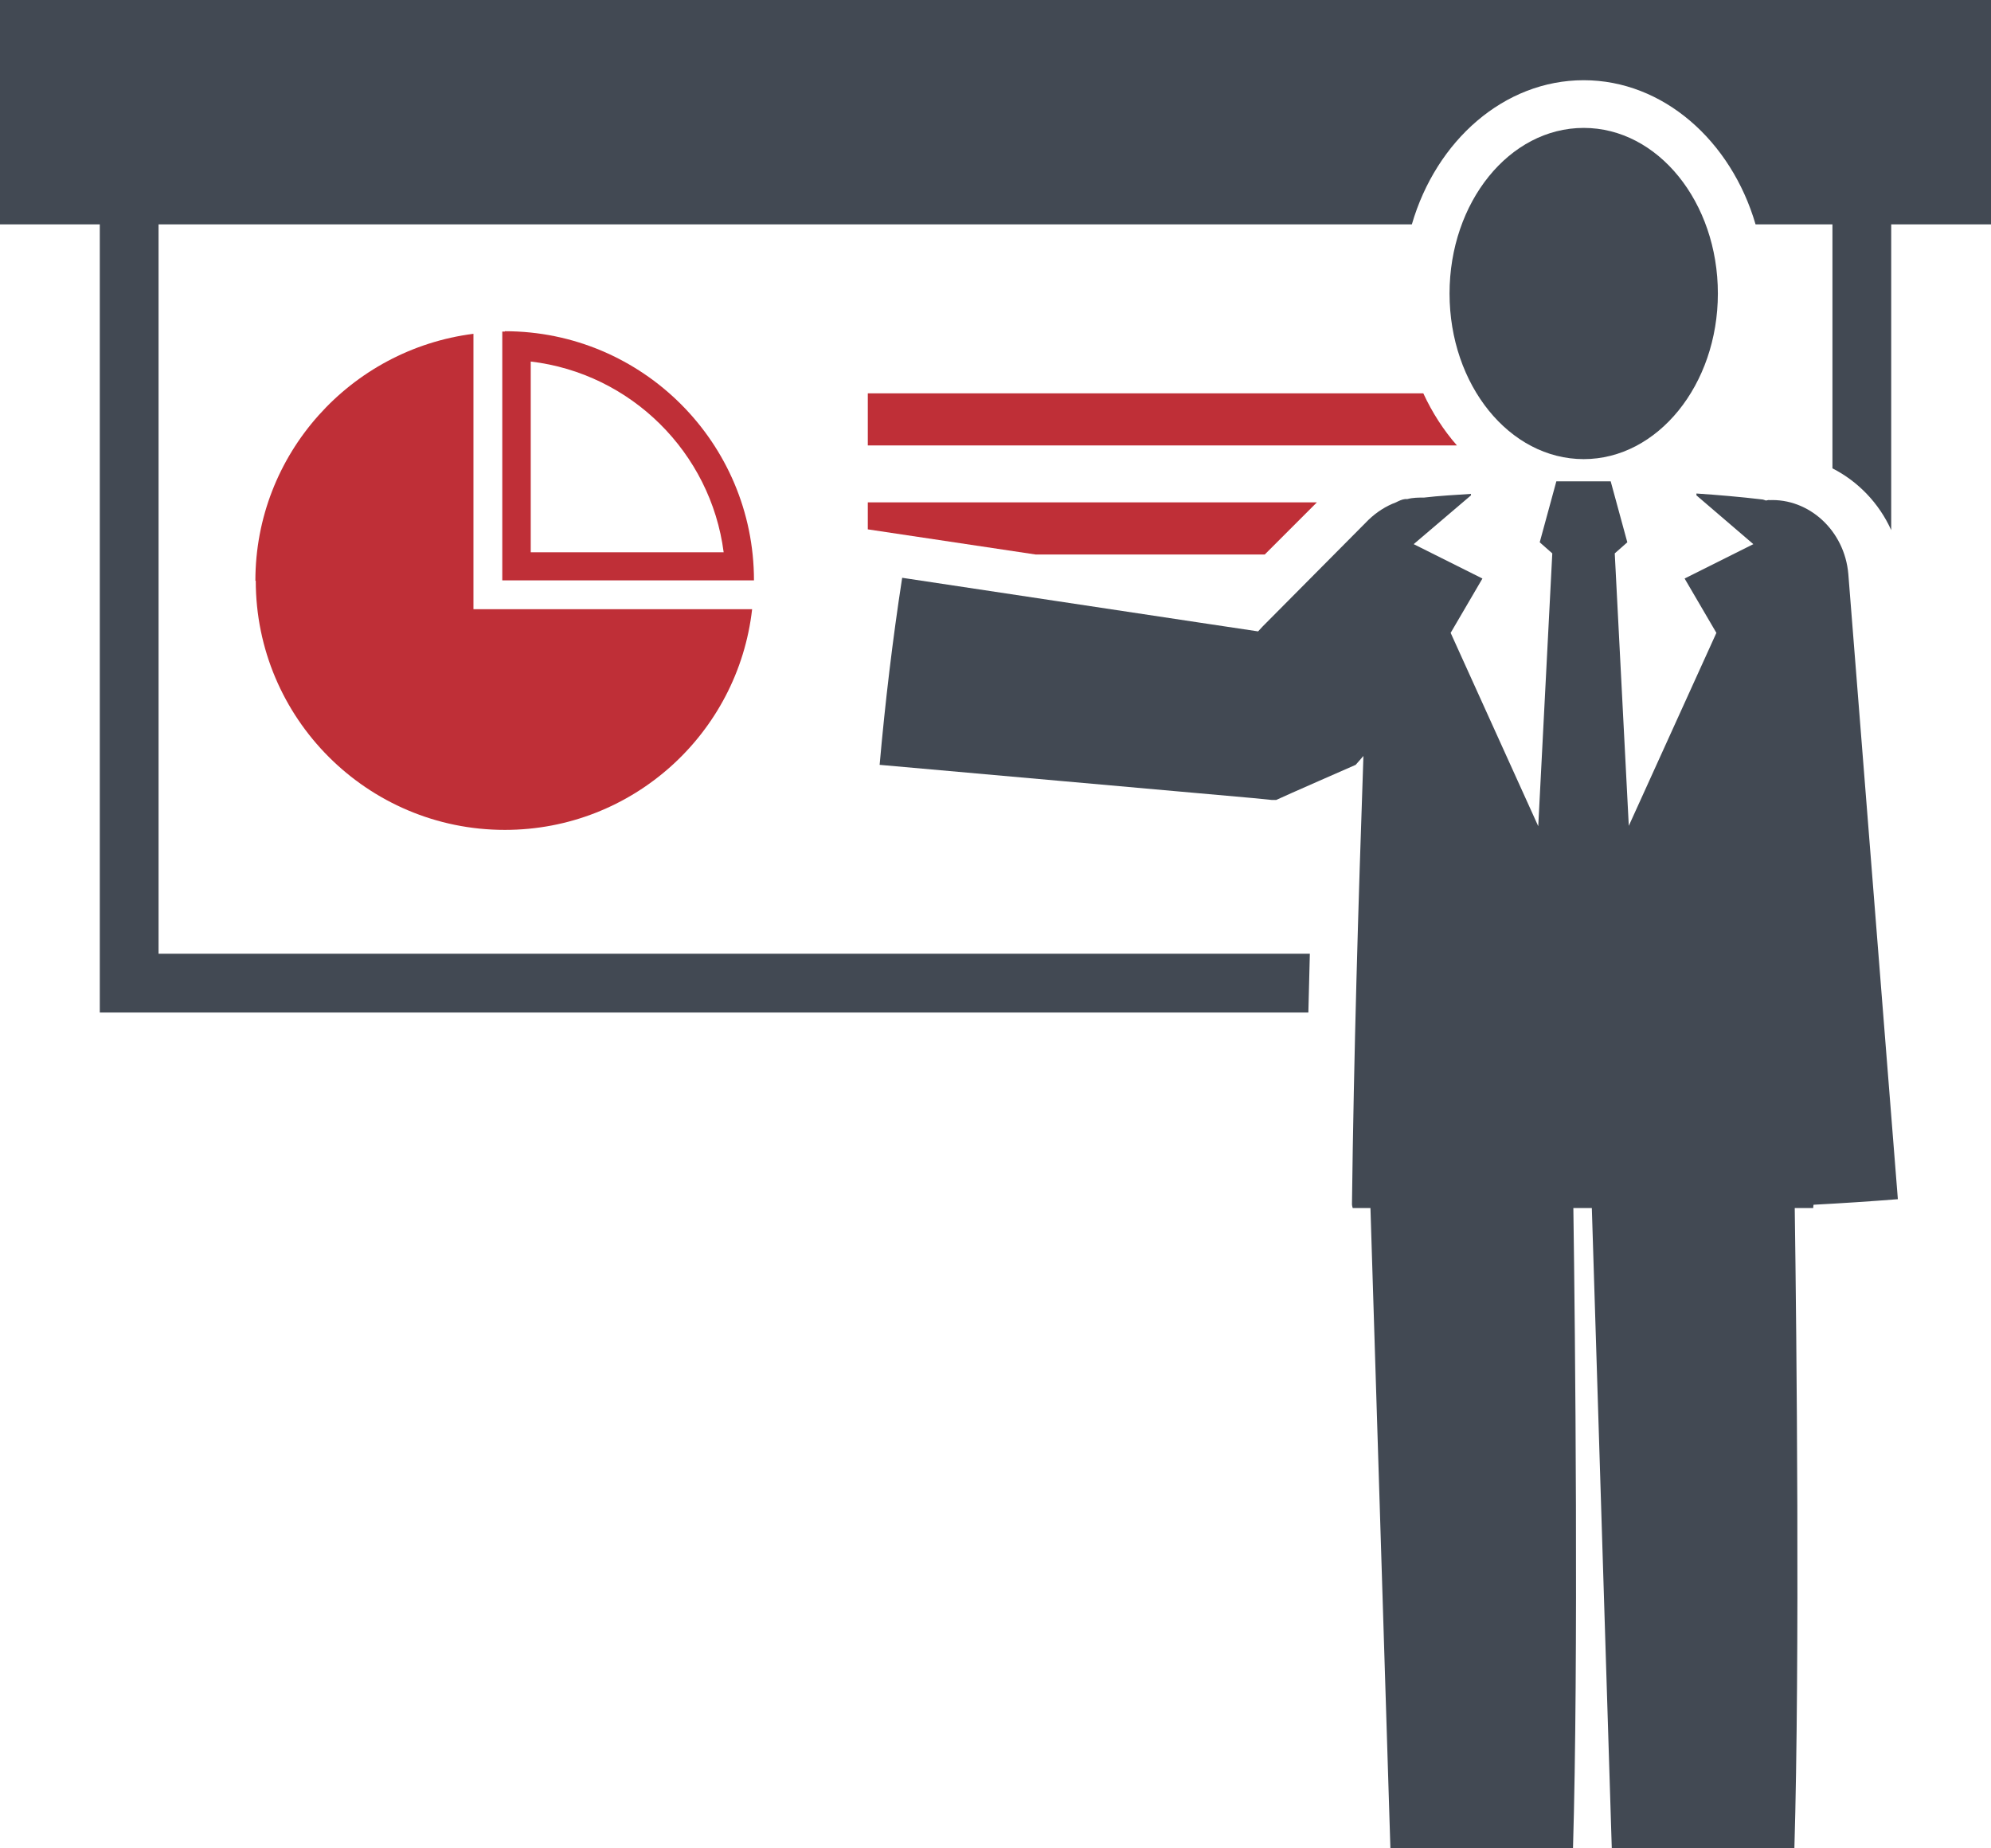 <?xml version="1.0" encoding="UTF-8"?><svg id="Layer_2" xmlns="http://www.w3.org/2000/svg" viewBox="0 0 53.87 50"><defs><style>.cls-1{fill:#424953;}.cls-2{fill:#bf2f37;}</style></defs><g id="Layer_3"><g><path class="cls-2" d="m6.92,15.71c0,3.72,3.02,6.74,6.74,6.74,3.46,0,6.31-2.61,6.69-5.97h-7.54v-7.45c-3.32.42-5.9,3.25-5.9,6.68Z"/><path class="cls-2" d="m13.66,8.97s-.05,0-.07,0v6.73h6.81c0-3.72-3.02-6.74-6.74-6.74Zm.7.81c2.71.32,4.87,2.46,5.22,5.16h-5.22v-5.16Z"/><polygon class="cls-2" points="23.48 14.32 28.02 15 34.22 15 35.63 13.59 23.48 13.59 23.48 14.32"/><path class="cls-2" d="m23.48,10.64v1.41h15.94c-.36-.41-.67-.89-.91-1.41h-15.03Z"/><path class="cls-1" d="m0,0v6.07h2.7v21.32h32.7c.01-.52.03-1.05.04-1.59H4.29V6.07h33.91c.66-2.27,2.5-3.9,4.65-3.9s3.99,1.64,4.65,3.9h2.08v6.6c.69.35,1.26.94,1.59,1.67V6.07h2.7V0H0Z"/><path class="cls-1" d="m42.85,12.42c2,0,3.63-2.01,3.63-4.48s-1.62-4.48-3.63-4.48-3.63,2.01-3.63,4.48,1.62,4.48,3.63,4.48Z"/><path class="cls-1" d="m47.89,13.52s-.07.01-.11.02c-.04-.01-.07-.03-.11-.03-.59-.07-1.18-.12-1.77-.16v.05s1.54,1.32,1.54,1.32l-1.86.93.86,1.47-2.37,5.22-.38-7.37.34-.3-.45-1.65h-1.47l-.45,1.65.34.3-.38,7.38-2.37-5.23.86-1.47-1.86-.93,1.55-1.32v-.04c-.43.03-.85.05-1.27.1-.15,0-.3,0-.45.04-.02,0-.04,0-.06,0-.09.01-.17.05-.25.09-.27.1-.52.26-.74.47l-2.86,2.88-.13.14-1.6-.24-8.03-1.21c-.26,1.68-.46,3.37-.61,5.06l8.09.72,2.02.18.5.05h.12c.23-.11,2.15-.95,2.15-.95l.21-.24c-.14,4.04-.26,8.08-.31,12.12,0,.04.01.07.02.11h.48l.54,17.33h4.94c.15-5.05.06-13.9.01-17.33h.5l.54,17.33h4.94c.15-5.05.06-13.9.01-17.33h.5s0-.06.01-.09c.76-.04,1.52-.09,2.28-.15l-1.34-16.91c-.1-1.18-1.07-2.06-2.16-2Z"/></g></g></svg>
